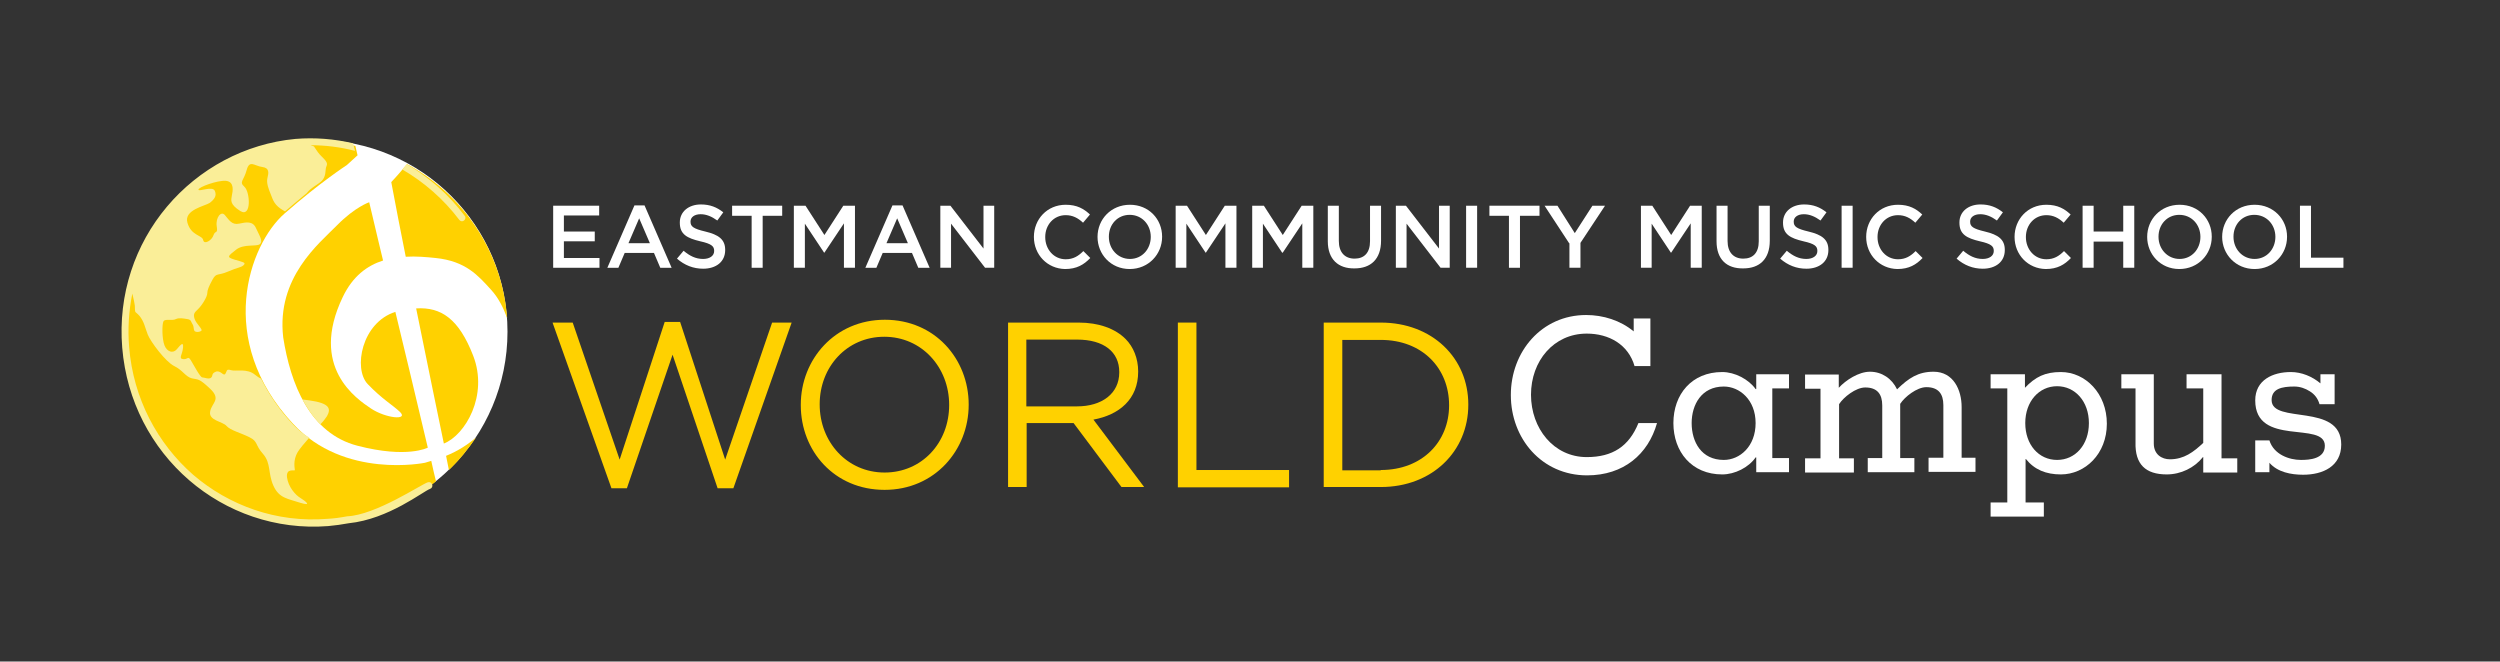 <?xml version="1.0" encoding="utf-8"?>
<!-- Generator: Adobe Illustrator 25.3.1, SVG Export Plug-In . SVG Version: 6.00 Build 0)  -->
<svg version="1.1" id="Layer_1" xmlns="http://www.w3.org/2000/svg" xmlns:xlink="http://www.w3.org/1999/xlink" x="0px" y="0px"
	 viewBox="0 0 793.6 210" style="enable-background:new 0 0 793.6 210;" xml:space="preserve">
<rect x="0" y="0" width="793.6" height="210" fill="#333333" stroke="none"/>
<style type="text/css">
	.st0{fill:#FFFFFF;}
	.st1{fill:#FFD100;}
	.st2{fill:#FAEE98;}
</style>
<circle class="st0" cx="100.2" cy="105.3" r="60.9"/>
<g>
	<path class="st1" d="M134.9,146.9c0,0-25.6,5.3-41.9-12.4C68.3,108,79,77.7,90.3,67.8c11.3-9.9,19.8-15.4,19.8-15.4l3.4-3.1
		c-0.2-1-0.5-2-0.7-3c-4-0.8-8.1-1.3-12.3-1.3c-33.5,0-60.6,27.1-60.6,60.6c0,33.5,27.1,60.6,60.6,60.6c14.4,0,27.6-5,37.9-13.4
		c-0.5-2-1-4.2-1.5-6.5L134.9,146.9z"/>
	<path class="st1" d="M150.2,112.9c-4.5-11.6-10.1-15.5-18.1-15c3.3,16.1,7.2,35.4,9.6,46.8c-0.3-1.2-0.5-2.6-0.8-3.9
		C147.7,138.1,155.1,125.5,150.2,112.9z"/>
	<path class="st1" d="M128.8,81.5c3.3-0.2,6.6,0.1,9.5,0.4c9.6,1,13.5,5.6,17.6,10.1c2.3,2.5,3.9,5.7,5.1,9
		c-1.6-21.2-14-39.3-31.8-48.9c-1.5,1.8-3.1,3.7-5,5.7C125.6,65.3,127.3,74,128.8,81.5z"/>
	<path class="st1" d="M151.1,138.9c-2.7,2.3-5.8,4.3-9.5,5.8c0.3,1.6,0.6,3.1,0.9,4.5C145.8,146.1,148.6,142.6,151.1,138.9z"/>
	<path class="st1" d="M116.7,121.9c4.7,4.9,7.9,6.6,10.3,8.9c2.7,2.7-4.5,2-9.2-1.1c-4.6-3.1-19.7-13.1-9-35.4
		c3.2-6.7,7.8-10,12.8-11.6c0,0-2.3-9.5-4.4-18.5c0,0-4.5,1.5-10.2,7.3c-5.7,5.8-19.3,16.6-17.1,35.6c2.3,14.7,8.4,30.5,23.6,34.4
		c15.8,4.1,22.3,0.6,22.3,0.6c-3.7-15.6-7.9-33.3-10.3-43.1C114.8,102.4,112.1,117,116.7,121.9z"/>
</g>
<g>
	<polygon class="st0" points="160.9,101 160.9,101 160.9,101 	"/>
	<polygon class="st0" points="151.1,138.9 151.1,138.9 151.1,138.9 	"/>
	<path class="st2" d="M92.9,134.6c-4.4-4.7-7.6-9.6-10-14.4c-0.7-0.3-1.3-0.7-1.9-1.2c-2.6-2.2-6.1-1-7.7-1.5
		c-1.6-0.5-1.2,0.4-1.8,1.2c-0.6,0.8-1.5-1.3-3-0.7c-1.5,0.6-0.8,1.3-1.5,1.9c-0.7,0.6-2.2-0.1-2.8-0.1c-0.6,0-2.6-3.7-3.6-5.4
		c-1-1.6-0.9-0.2-2.5-0.4c-1.5-0.2-0.2-1.4,0-3.6c0.2-2.2-0.8-0.9-2,0.5c-1.2,1.4-3.1,0.8-3.9-1.3c-0.8-2.1-0.8-6.7-0.3-7.6
		c0.5-0.9,2.9-0.1,3.9-0.7c1.1-0.5,2.4-0.2,3.7,0c1.3,0.2,1.1,0.9,1.6,1.6c0.5,0.7,0.3,1.6,0.6,2.1c0.3,0.5,1.6,0.5,2.2,0
		c0.6-0.4-1.6-2.2-2.1-3.7c-0.5-1.5-0.2-2,1-3.1c1.3-1.2,3-4,3-5.1c0-1,0.5-2.2,1.7-4.4c1.2-2.2,1.7-1.1,4.9-2.5
		c3.2-1.4,4-1.2,4.9-2c1-0.9-0.3-1-2.9-1.8c-2.6-0.8-2-1.1,0.5-3.1c2.5-2,6.5-0.9,7.6-1.8c1.1-0.9-0.1-2.6-1.2-5
		c-1-2.4-3.1-2-5.4-1.5c-2.3,0.5-3.2-1.2-4.5-2.7c-1.2-1.5-3,0.8-2.6,3.5c0.4,2.6-0.4,1.2-1,2.8c-0.5,1.7-3,3.2-3.3,1.6
		c-0.3-1.6-3.8-1.3-5-5.5c-1.2-4.1,5.6-5.3,7.1-6.3c1.4-1.1,2.3-2.2,1.6-3.8c-0.7-1.7-5.2,0.4-5.2-0.4c0-0.8,6-3,8.7-2.8
		c2.8,0.3,2.2,3.3,1.9,4.7c-0.2,1.4-0.8,2.7,2.7,4.9c3.6,2.2,3.1-6.1,1.3-7.7c-1.8-1.6-0.2-1.9,0.7-5.3c0.9-3.4,2.5-1.3,4.9-1
		c2.4,0.3,2.1,1.9,1.7,3.5s0.4,3.6,1.1,5.3c0.7,1.8,1.1,3.4,4.1,5.1c0.1,0.1,0.2,0.1,0.4,0.2c2.5-2.1,4.8-4.1,6.9-5.8
		c0.3-0.4,0.6-0.7,0.9-1c2.2-1.9,3.9-2.3,4.6-4c0.7-1.7,0.2-2.3,0.8-3.7c0.6-1.4-1.6-2.6-2.8-4.3c-1.2-1.7-1.2-1.8-1.2-1.8l-1.1-0.4
		c4.8,0,9.5,0.6,14.1,1.8c-0.2-0.8-0.4-1.6-0.6-2.4c-5.9-1.4-12.1-1.9-18.3-1.4C77.7,45.6,63.1,53.6,53,65.6
		c-10.1,12-15.6,27.8-14.2,44.8c1.4,16.9,9.3,31.7,21.2,42c11.8,10.2,27.5,15.9,44.2,14.6c2.2-0.2,4.3-0.5,6.5-0.9
		c12.7-1.3,23.7-10.2,25.8-10.9c0.6-0.2,0.9-0.8,0.7-1.4c-0.2-0.6-0.8-0.9-1.4-0.7c-2,0.6-16.5,10.4-25.6,10.8
		c-2.1,0.4-4.2,0.7-6.3,0.8c-16.1,1.3-31.2-4.2-42.6-14C50,140.8,42.3,126.5,41,110.2c-0.5-5.8-0.1-11.5,1-17
		c0.5,1.9,0.7,3.2,0.8,3.8c0.1,2.8-0.1,1.5,1.5,3.3c1.5,1.9,1.7,3.6,2.6,5.9c0.9,2.3,5.7,8.7,8.4,10c2.7,1.3,3.6,3.4,5.6,3.9
		c2,0.5,2.1-0.2,5.8,3.3c3.7,3.5,0.4,4.5,0,7.3c-0.5,2.8,4,3.1,5.2,4.5c1.2,1.4,4.5,2.2,7.3,3.6c2.8,1.4,1.7,2.4,4.3,5.3
		c2.6,3,1.5,6.1,3.3,10.1c1.8,4,4.6,4.1,8.5,5.4c3.9,1.2,1.7-0.5,0.1-1.5c-1.7-1-3.9-3.6-4.3-6.6c-0.3-3.1,2.5-1.8,2.5-2.3
		c0-0.4-0.7-3,0.9-5.7c0.7-1.1,2.1-2.8,3.7-4.6C96.2,137.8,94.5,136.3,92.9,134.6z"/>
	<path class="st2" d="M103.8,132.1c1.3-2.3,1-4.1-5.6-5c-0.9-0.1-1.6-0.2-2.2-0.3c1.6,2.9,3.4,5.6,5.7,7.9
		C102.7,133.7,103.4,132.7,103.8,132.1z"/>
	<path class="st2" d="M145.8,69.8c0.4,0.5,1,0.6,1.5,0.2c0.5-0.4,0.6-1.1,0.2-1.5c-5.1-6.8-11.4-12.3-18.4-16.4
		c-0.4,0.6-0.9,1.1-1.4,1.7C134.6,57.8,140.8,63.2,145.8,69.8z"/>
	<path class="st0" d="M151.1,138.9"/>
</g>
<g>
	<path class="st1" d="M175.4,102.4h6.4l14.9,43.5l14.3-43.7h4.9l14.3,43.7l14.9-43.5h6.2L232.8,155h-5l-14.3-42.4L199,155h-4.9
		L175.4,102.4z"/>
	<path class="st1" d="M254.2,128.6v-0.1c0-14.4,10.8-27,26.7-27c15.9,0,26.6,12.5,26.6,26.9v0.1c0,14.4-10.8,27-26.7,27
		C264.8,155.5,254.2,143.1,254.2,128.6z M301.3,128.6v-0.1c0-11.9-8.7-21.6-20.6-21.6s-20.5,9.6-20.5,21.4v0.1
		c0,11.9,8.7,21.6,20.6,21.6S301.3,140.5,301.3,128.6z"/>
	<path class="st1" d="M319.9,102.4h22.5c6.4,0,11.6,1.9,14.9,5.2c2.5,2.5,4,6.2,4,10.3v0.1c0,8.7-6,13.7-14.2,15.2l16.1,21.4h-7.2
		l-15.2-20.3h-14.9v20.3h-5.9V102.4z M341.9,129c7.8,0,13.4-4,13.4-10.8v-0.1c0-6.4-4.9-10.3-13.4-10.3h-16.1V129H341.9z"/>
	<path class="st1" d="M373.9,102.4h5.9v46.8h29.4v5.5h-35.3V102.4z"/>
	<path class="st1" d="M420.2,102.4h18.1c16.4,0,27.8,11.3,27.8,26v0.1c0,14.7-11.4,26.1-27.8,26.1h-18.1V102.4z M438.3,149.2
		c13.2,0,21.7-9,21.7-20.5v-0.1c0-11.6-8.4-20.7-21.7-20.7h-12.2v41.4H438.3z"/>
</g>
<g>
	<path class="st0" d="M175.6,65.3h14.6v3.1H179v5.1h9.8v3.1H179v5.3h11.3V85h-14.7V65.3z"/>
	<path class="st0" d="M201.4,65.2h3.2l8.6,19.8h-3.6l-2-4.7h-9.3l-2,4.7h-3.5L201.4,65.2z M206.3,77.2l-3.4-7.9l-3.4,7.9H206.3z"/>
	<path class="st0" d="M214.9,82.1l2.1-2.5c1.9,1.6,3.8,2.6,6.2,2.6c2.1,0,3.5-1,3.5-2.5v-0.1c0-1.4-0.8-2.2-4.4-3
		c-4.2-1-6.5-2.2-6.5-5.9v-0.1c0-3.4,2.8-5.7,6.7-5.7c2.9,0,5.1,0.9,7.1,2.5l-1.9,2.6c-1.8-1.3-3.5-2-5.3-2c-2,0-3.2,1-3.2,2.3v0.1
		c0,1.5,0.9,2.2,4.7,3.1c4.2,1,6.3,2.5,6.3,5.8v0.1c0,3.7-2.9,5.9-7,5.9C220.1,85.3,217.3,84.2,214.9,82.1z"/>
	<path class="st0" d="M238.6,68.5h-6.2v-3.2h15.9v3.2h-6.2V85h-3.5V68.5z"/>
	<path class="st0" d="M252,65.3h3.7l6,9.3l6-9.3h3.7V85h-3.5V70.9l-6.2,9.3h-0.1l-6.1-9.2v14H252V65.3z"/>
	<path class="st0" d="M283.3,65.2h3.2l8.6,19.8h-3.6l-2-4.7h-9.3l-2,4.7h-3.5L283.3,65.2z M288.2,77.2l-3.4-7.9l-3.4,7.9H288.2z"/>
	<path class="st0" d="M298.5,65.3h3.2l10.5,13.6V65.3h3.4V85h-2.9l-10.8-14v14h-3.4V65.3z"/>
	<path class="st0" d="M328.2,75.2L328.2,75.2c0-5.6,4.2-10.2,10.1-10.2c3.6,0,5.8,1.3,7.7,3.1l-2.2,2.6c-1.6-1.5-3.3-2.4-5.5-2.4
		c-3.8,0-6.5,3.1-6.5,6.9v0.1c0,3.8,2.7,7,6.5,7c2.4,0,4-1,5.6-2.6l2.2,2.2c-2,2.1-4.3,3.5-8,3.5C332.5,85.3,328.2,80.9,328.2,75.2z
		"/>
	<path class="st0" d="M348.4,75.2L348.4,75.2c0-5.6,4.3-10.2,10.3-10.2c6,0,10.2,4.6,10.2,10.1v0.1c0,5.5-4.3,10.2-10.3,10.2
		S348.4,80.7,348.4,75.2z M365.3,75.2L365.3,75.2c0-3.9-2.8-7-6.7-7s-6.6,3.1-6.6,6.9v0.1c0,3.8,2.8,7,6.7,7S365.3,79,365.3,75.2z"
		/>
	<path class="st0" d="M373.1,65.3h3.7l6,9.3l6-9.3h3.7V85h-3.5V70.9l-6.2,9.3h-0.1l-6.1-9.2v14h-3.4V65.3z"/>
	<path class="st0" d="M397.5,65.3h3.7l6,9.3l6-9.3h3.7V85h-3.5V70.9l-6.2,9.3H407l-6.1-9.2v14h-3.4V65.3z"/>
	<path class="st0" d="M421.5,76.6V65.3h3.5v11.2c0,3.6,1.9,5.6,5,5.6c3.1,0,4.9-1.9,4.9-5.5V65.3h3.5v11.1c0,5.9-3.3,8.8-8.4,8.8
		C424.8,85.3,421.5,82.3,421.5,76.6z"/>
	<path class="st0" d="M443.1,65.3h3.2l10.5,13.6V65.3h3.4V85h-2.9l-10.8-14v14h-3.4V65.3z"/>
	<path class="st0" d="M465.4,65.3h3.5V85h-3.5V65.3z"/>
	<path class="st0" d="M479,68.5h-6.2v-3.2h15.9v3.2h-6.2V85H479V68.5z"/>
	<path class="st0" d="M498.1,77.2l-7.8-11.9h4.1l5.5,8.7l5.6-8.7h4l-7.8,11.8V85h-3.5V77.2z"/>
	<path class="st0" d="M520.8,65.3h3.7l6,9.3l6-9.3h3.7V85h-3.5V70.9l-6.2,9.3h-0.1l-6.1-9.2v14h-3.4V65.3z"/>
	<path class="st0" d="M544.9,76.6V65.3h3.5v11.2c0,3.6,1.9,5.6,5,5.6c3.1,0,4.9-1.9,4.9-5.5V65.3h3.5v11.1c0,5.9-3.3,8.8-8.4,8.8
		C548.1,85.3,544.9,82.3,544.9,76.6z"/>
	<path class="st0" d="M565.1,82.1l2.1-2.5c1.9,1.6,3.8,2.6,6.2,2.6c2.1,0,3.5-1,3.5-2.5v-0.1c0-1.4-0.8-2.2-4.4-3
		c-4.2-1-6.5-2.2-6.5-5.9v-0.1c0-3.4,2.8-5.7,6.7-5.7c2.9,0,5.1,0.9,7.1,2.5l-1.9,2.6c-1.8-1.3-3.5-2-5.3-2c-2,0-3.2,1-3.2,2.3v0.1
		c0,1.5,0.9,2.2,4.7,3.1c4.2,1,6.3,2.5,6.3,5.8v0.1c0,3.7-2.9,5.9-7,5.9C570.3,85.3,567.5,84.2,565.1,82.1z"/>
	<path class="st0" d="M584.6,65.3h3.5V85h-3.5V65.3z"/>
	<path class="st0" d="M592.4,75.2L592.4,75.2c0-5.6,4.2-10.2,10.1-10.2c3.6,0,5.8,1.3,7.7,3.1l-2.2,2.6c-1.6-1.5-3.3-2.4-5.5-2.4
		c-3.8,0-6.5,3.1-6.5,6.9v0.1c0,3.8,2.7,7,6.5,7c2.4,0,4-1,5.6-2.6l2.2,2.2c-2,2.1-4.3,3.5-8,3.5C596.7,85.3,592.4,80.9,592.4,75.2z
		"/>
	<path class="st0" d="M621.1,82.1l2.1-2.5c1.9,1.6,3.8,2.6,6.2,2.6c2.1,0,3.5-1,3.5-2.5v-0.1c0-1.4-0.8-2.2-4.4-3
		c-4.2-1-6.5-2.2-6.5-5.9v-0.1c0-3.4,2.8-5.7,6.7-5.7c2.9,0,5.1,0.9,7.1,2.5l-1.9,2.6c-1.8-1.3-3.5-2-5.3-2c-2,0-3.2,1-3.2,2.3v0.1
		c0,1.5,0.9,2.2,4.7,3.1c4.2,1,6.3,2.5,6.3,5.8v0.1c0,3.7-2.9,5.9-7,5.9C626.3,85.3,623.5,84.2,621.1,82.1z"/>
	<path class="st0" d="M639.5,75.2L639.5,75.2c0-5.6,4.2-10.2,10.1-10.2c3.6,0,5.8,1.3,7.7,3.1l-2.2,2.6c-1.6-1.5-3.3-2.4-5.5-2.4
		c-3.8,0-6.5,3.1-6.5,6.9v0.1c0,3.8,2.7,7,6.5,7c2.4,0,4-1,5.6-2.6l2.2,2.2c-2,2.1-4.3,3.5-8,3.5C643.8,85.3,639.5,80.9,639.5,75.2z
		"/>
	<path class="st0" d="M661.1,65.3h3.5v8.2h9.4v-8.2h3.5V85h-3.5v-8.3h-9.4V85h-3.5V65.3z"/>
	<path class="st0" d="M681.6,75.2L681.6,75.2c0-5.6,4.3-10.2,10.3-10.2s10.2,4.6,10.2,10.1v0.1c0,5.5-4.3,10.2-10.3,10.2
		S681.6,80.7,681.6,75.2z M698.5,75.2L698.5,75.2c0-3.9-2.8-7-6.7-7s-6.6,3.1-6.6,6.9v0.1c0,3.8,2.8,7,6.7,7S698.5,79,698.5,75.2z"
		/>
	<path class="st0" d="M705.4,75.2L705.4,75.2c0-5.6,4.3-10.2,10.3-10.2S726,69.6,726,75.1v0.1c0,5.5-4.3,10.2-10.3,10.2
		S705.4,80.7,705.4,75.2z M722.3,75.2L722.3,75.2c0-3.9-2.8-7-6.7-7s-6.6,3.1-6.6,6.9v0.1c0,3.8,2.8,7,6.7,7S722.3,79,722.3,75.2z"
		/>
	<path class="st0" d="M730.1,65.3h3.5v16.5h10.3V85h-13.8V65.3z"/>
</g>
<g>
	<path class="st0" d="M518.9,116.3c-2-7-8.2-10.4-15.2-10.4c-10.5,0-17.7,8.7-17.7,19.4c0,10.7,7.2,19.8,17.7,19.8
		c8.2,0,13.4-3.4,16.4-10.8h5.9c-2.8,9.9-10.6,16.6-22.2,16.6c-14.4,0-24.2-11.7-24.2-25.5c0-13.8,9.8-25.4,23.9-25.4
		c5.4,0,10.9,1.7,15.1,5.2v-4.1h5.3v15.1H518.9z"/>
	<path class="st0" d="M562.6,145.4h5.3v4.5h-10.4v-4.7h-0.2c-2.2,3.2-6.6,5.4-10.6,5.4c-9.7,0-15.5-7.2-15.5-16.3
		c0-9.1,5.8-16.2,15.5-16.2c4,0,8.4,2.3,10.6,5.4h0.2v-4.7h10.4v4.5h-5.3V145.4z M547.2,146c5.1,0,10.1-4.3,10.1-11.7
		c0-7.4-5.1-11.6-10.1-11.6c-7.1,0-10.2,5.8-10.2,11.6C537,140.3,540.1,146,547.2,146z"/>
	<path class="st0" d="M583.7,123.1c2.2-2.4,6.3-5.1,9.9-5.1c3.8,0,7,2.2,8.6,5.6c3.7-3.6,6.7-5.6,11.6-5.6c6.3,0,8.9,5.8,8.9,11.2
		v16.1h4.4v4.5h-14.9v-4.5h4.7v-16.7c0-3.6-1.6-5.7-5.4-5.7c-3,0-6.9,3.1-8.3,5.3v17.2h4.5v4.5h-14.8v-4.5h4.6v-16.7
		c0-3.6-1.6-5.7-5.4-5.7c-3,0-6.9,3.1-8.3,5.3v17.2h4.7v4.5h-15.5v-4.5h4.9v-22.1h-4.9v-4.5h10.7V123.1z"/>
	<path class="st0" d="M642.7,123.2c3.4-3.6,6.5-5.1,11.5-5.1c7.8,0,14.6,6.8,14.6,16.4c0,9.6-6.9,16.1-14.6,16.1
		c-4.7,0-8.4-1.5-11.1-4.9h-0.1v13.8h5.8v4.5h-16.9v-4.5h5.3v-36.2h-5.3v-4.5h10.9V123.2z M653,122.6c-5.7,0-10.1,4.8-10.1,11.7
		c0,6.9,4.3,11.7,10.1,11.7s10.1-4.8,10.1-11.7C663.1,127.4,658.7,122.6,653,122.6z"/>
	<path class="st0" d="M699.4,145.1h-0.1c-2.7,3.4-7,5.5-11.5,5.5c-6.7,0-10.1-3.2-9.9-10.2v-17.1h-4.5v-4.5h10.3v22
		c0,3.5,2.6,5,5.1,5c4.5,0,7.5-2.3,10.6-5.2v-17.3h-5.3v-4.5h11.1v26.7h5v4.5h-10.8V145.1z"/>
	<path class="st0" d="M720.4,149.9h-4.5v-10.1h4.5c1.4,4.5,6.3,6.2,10,6.2c2.7,0,7.6-0.3,7.6-4.5c0-8-22.1,0.5-22.1-14.4
		c0-6.5,5.6-9,11.3-9c3.4,0,6.8,1.4,9.4,3.6v-2.9h4.5v9.5h-4.8c-0.5-1.8-1.6-3.2-3.1-4.1c-1.4-0.9-3.1-1.5-4.9-1.5
		c-4,0-7.2,0.7-7.2,4.3c0,7.8,22.1,0.7,22.1,14.1c0,7-5.9,9.6-12.1,9.6c-3.8,0-8.1-0.8-10.7-3.8V149.9z"/>
</g>
</svg>
